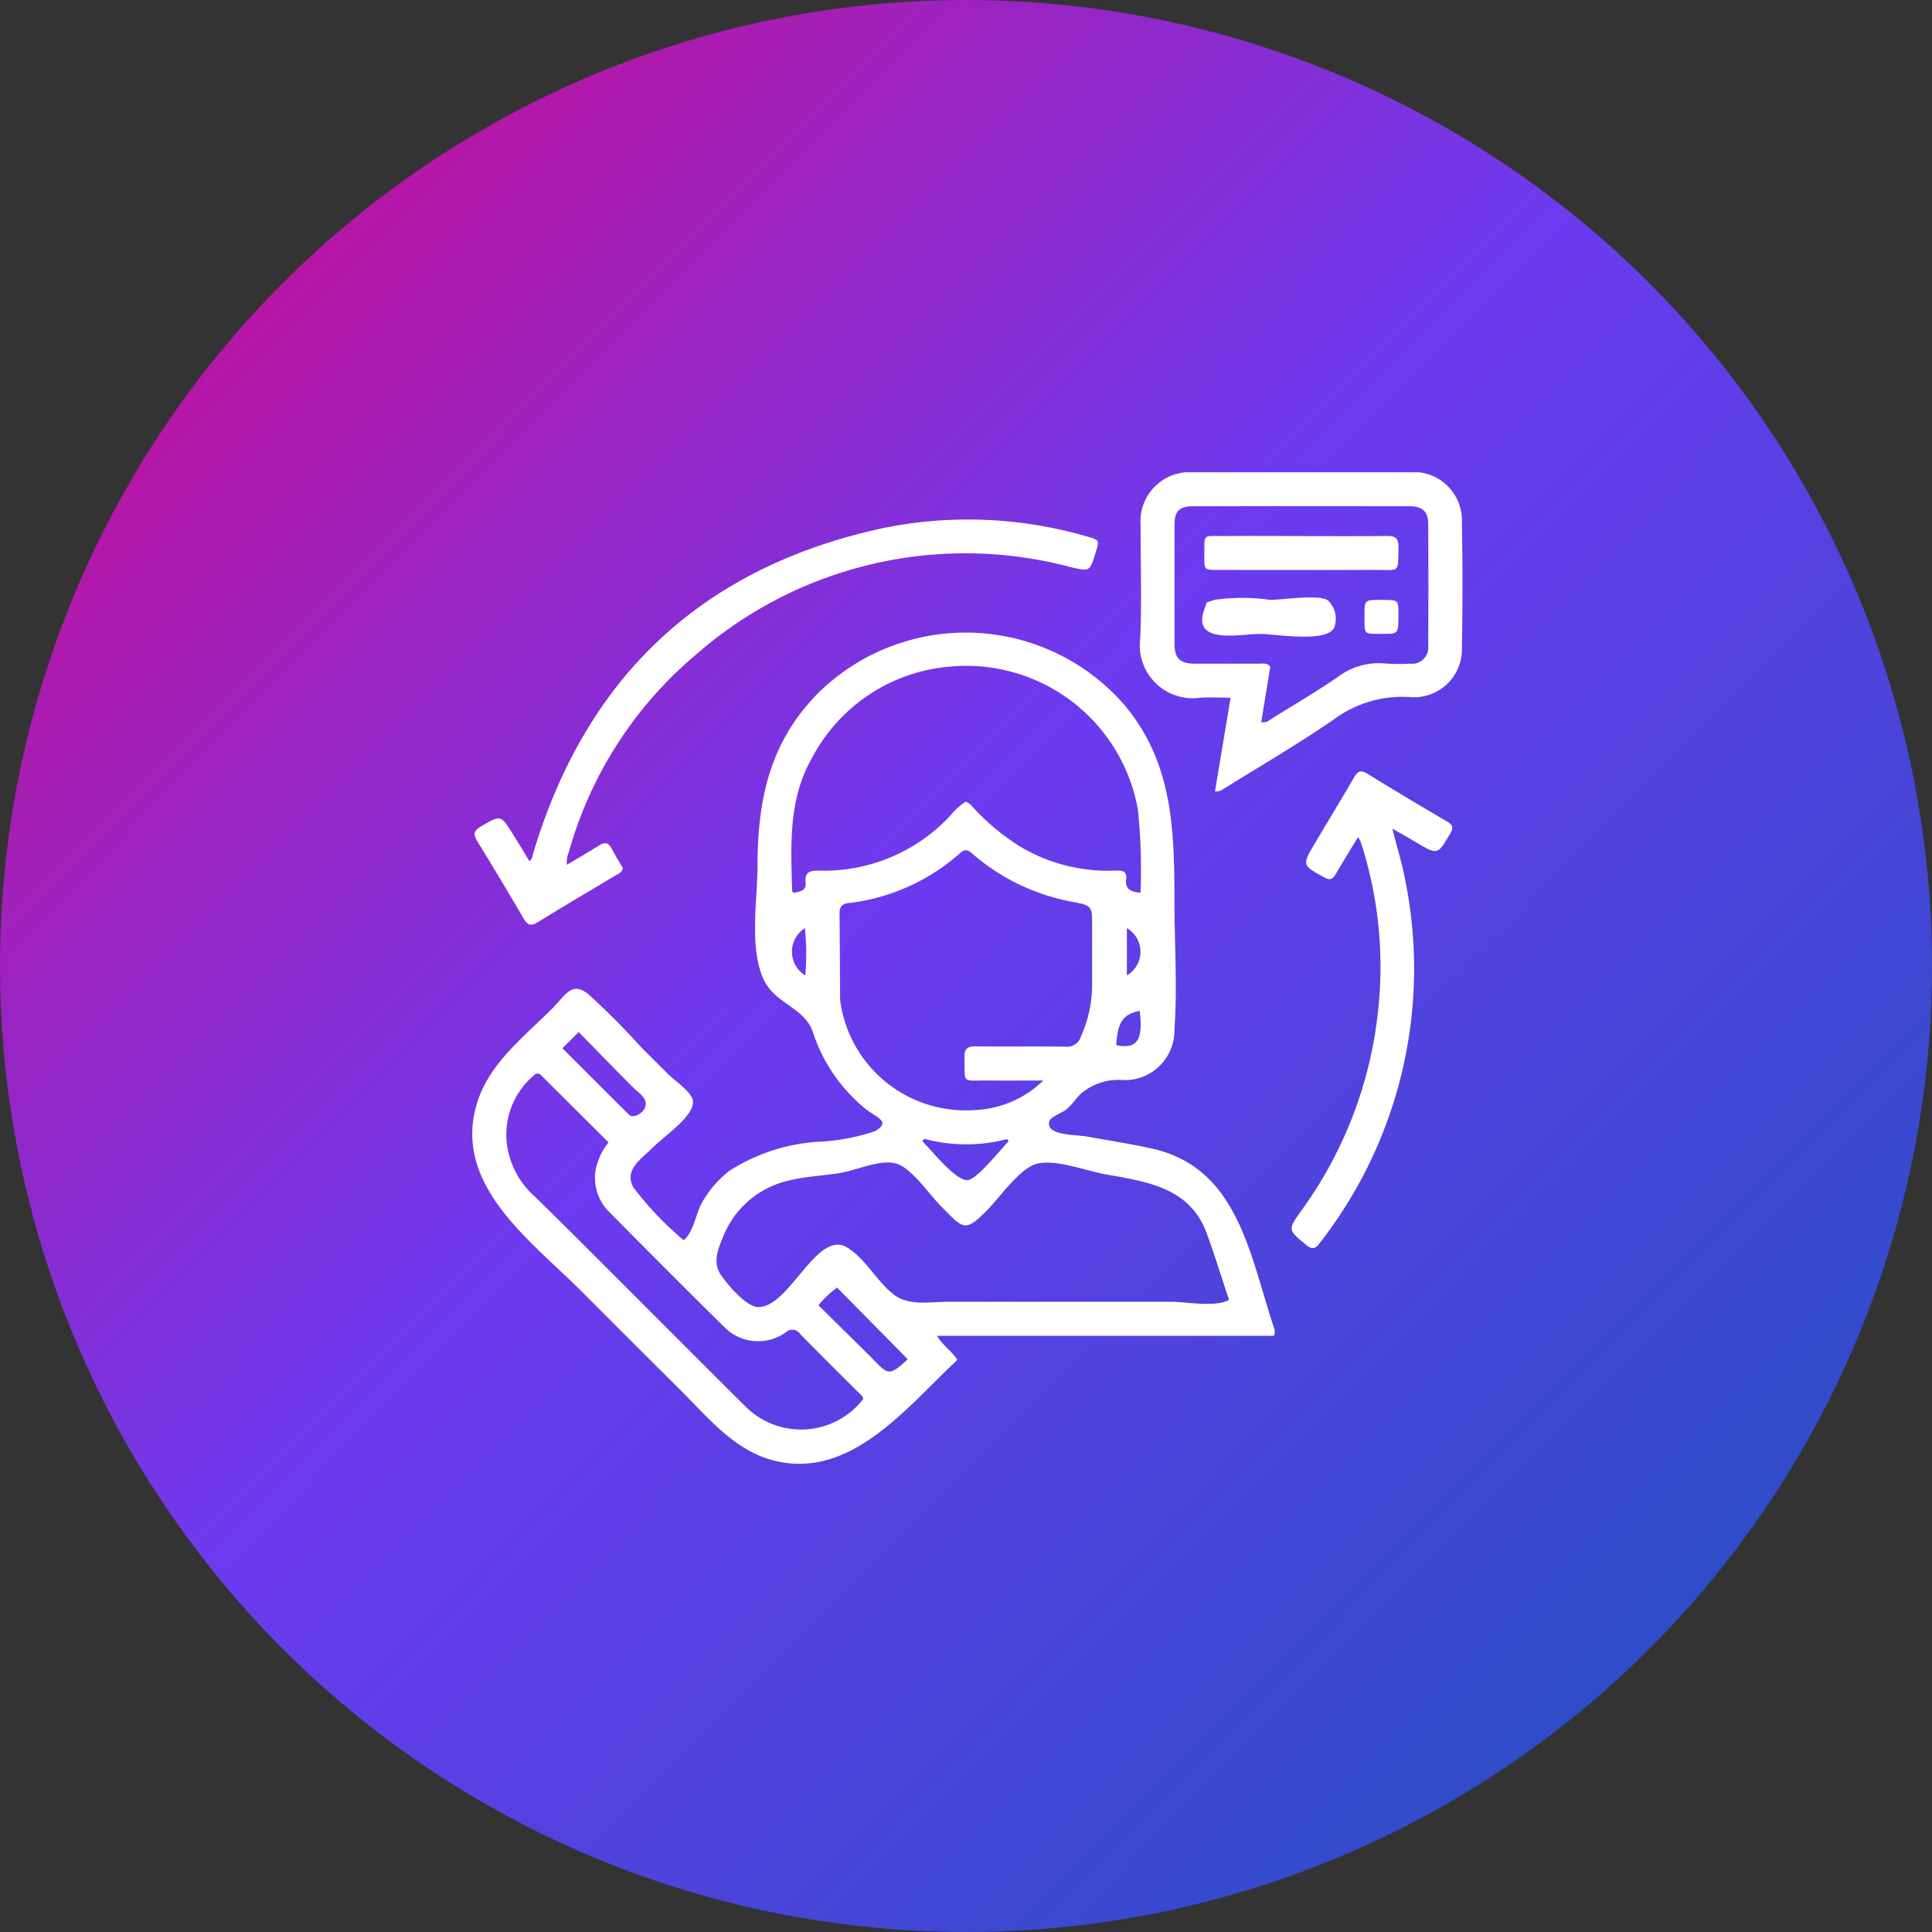 <svg xmlns="http://www.w3.org/2000/svg" xmlns:xlink="http://www.w3.org/1999/xlink" width="90" height="90" viewBox="0 0 90 90">
  <rect x="0" y="0" width="90" height="90" fill="#333333" stroke="none"/>
  <defs>
    <linearGradient id="linear-gradient" x1="-0.041" y1="-0.039" x2="0.987" y2="0.983" gradientUnits="objectBoundingBox">
      <stop offset="0" stop-color="#e40078"/>
      <stop offset="0.488" stop-color="#6c3aef"/>
      <stop offset="1" stop-color="#1a53bc"/>
    </linearGradient>
    <clipPath id="clip-path">
      <rect id="Rectangle_23616" data-name="Rectangle 23616" width="46.125" height="46.19" fill="#fff"/>
    </clipPath>
  </defs>
  <g id="Group_57134" data-name="Group 57134" transform="translate(-1009 -9019)">
    <circle id="Ellipse_2852" data-name="Ellipse 2852" cx="45" cy="45" r="45" transform="translate(1009 9019)" fill="url(#linear-gradient)"/>
    <g id="Group_57127" data-name="Group 57127" transform="translate(1031 9041)" clip-path="url(#clip-path)">
      <path id="Path_83105" data-name="Path 83105" d="M37.352,74.17h-15.7c.265.465.682.693.945,1.124-2.333,2.165-4.955,5.613-8.562,4.683-1.815-.468-3.018-1.964-4.291-3.231q-2.31-2.3-4.613-4.608C2.758,69.754-1,67.114.246,63.253c.58-1.8,2.186-3.033,3.475-4.326.634-.637.917-1.3,1.7-.659a34.455,34.455,0,0,1,2.459,2.474q.617.616,1.236,1.231c.3.3,1,.765,1.141,1.161.24.692-1.3,1.718-1.791,2.214-.574.577-1.421,1.079-.957,1.914a15.089,15.089,0,0,0,2.34,2.455c.464-.376.571-1.275.873-1.789a5.087,5.087,0,0,1,1.243-1.435,8.7,8.7,0,0,1,4.094-1.359,9.538,9.538,0,0,0,2.708-.5c.758-.459.087-.6-.484-1.064a7.7,7.7,0,0,1-2.417-3.55c-.416-1.2-1.814-1.294-2.337-2.55-.621-1.489-.243-3.6-.241-5.177,0-3.093.57-5.788,2.828-8.067a9.793,9.793,0,0,1,14.222.509c2.282,2.683,2.369,5.789,2.372,9.141,0,1.993.142,4.045,0,6.032a2.314,2.314,0,0,1-2.351,2.352,2.7,2.7,0,0,0-2.022.644c-.245.24-.4.509-.674.732-.128.105-.727.352-.777.519-.212.7,1.2.635,1.716.728,1.039.189,2.091.344,3.121.58,3.956.91,4.5,4.966,5.616,8.307a.554.554,0,0,1,.011.4M31.128,53.541a26.8,26.8,0,0,0-.12-3.877,8.114,8.114,0,0,0-8.71-6.672,8,8,0,0,0-6.478,4.271c-1.108,1.945-.975,4.068-.919,6.182,0,.023.035.045.075.094.255-.071.593-.072.553-.478-.048-.488.187-.569.609-.56a8.039,8.039,0,0,0,6.124-2.554,3.219,3.219,0,0,1,.72-.658c.2.059.3.22.422.345a10.52,10.52,0,0,0,2.189,1.788A8.026,8.026,0,0,0,29.943,52.5c.287-.01.574-.01.518.4-.059.44.182.589.667.631M35.254,72.5c-.344-1.036-.664-2.064-1.029-3.075-.776-2.15-2.742-2.425-4.735-2.779-.9-.161-2.364-.737-3.233-.478-.775.231-1.7,1.574-2.277,2.156-1.045,1.053-1.1.857-2.134-.18-.545-.547-1.3-1.676-2-1.963-.717-.294-1.9.261-2.652.393-.823.145-1.669.162-2.479.371a4.3,4.3,0,0,0-3,2.54c-.29.691-.538,1.292-.1,1.9.3.419,1.141,1.427,1.692,1.445,1.456.049,2.735-3.606,4.137-2.785.842.493,1.411,1.6,2.188,2.2.71.549,1.7.34,2.554.338q3.322,0,6.644,0h3.691c.752,0,2.061.27,2.731-.082M26.6,62.277c-.865,0-1.73.008-2.6,0-1.208-.014-1.049.189-1.075-1.077-.008-.4.14-.518.527-.513,1.4.018,2.791-.006,4.186.015a.667.667,0,0,0,.713-.471,5.891,5.891,0,0,0,.524-2.35c0-.93,0-1.86,0-2.791,0-.946,0-.962-.918-1.137A9.77,9.77,0,0,1,23.285,51.7c-.186-.162-.328-.219-.537-.036a9.491,9.491,0,0,1-5.25,2.353c-.295.034-.394.2-.39.49.017,1.29.017,2.58.026,3.87a1.78,1.78,0,0,0,.025.313,5.9,5.9,0,0,0,6.261,4.963A4.842,4.842,0,0,0,26.6,62.277M6.348,65.161C5.3,64.114,4.256,63.079,3.217,62.042a.22.22,0,0,0-.35,0A3.618,3.618,0,0,0,1.6,65.123,3.958,3.958,0,0,0,2.93,67.7c1.064,1.036,2.113,2.087,3.164,3.136,2.219,2.215,4.428,4.441,6.655,6.648a3.66,3.66,0,0,0,5.467-.375c-.027-.143-.149-.219-.241-.312-.9-.9-1.81-1.8-2.7-2.71a.438.438,0,0,0-.676-.074,2.213,2.213,0,0,1-2.851-.243c-1.807-1.779-3.594-3.578-5.378-5.379A2.226,2.226,0,0,1,5.755,66.4a2.983,2.983,0,0,1,.593-1.241m10.646,6.765a4.593,4.593,0,0,0-.868.823l2.288,2.257c.943.931.906,1.159,1.874.259l-3.294-3.339M4.2,60.777c1.037,1.036,2.059,2.064,3.089,3.082.235.232.689-.091.768-.343.133-.42-.312-.66-.6-.949-.839-.843-1.667-1.7-2.5-2.547l-.758.757m16.858,4.217-.092.11c.393.376,1.537,1.84,2.1,1.816.449-.019,1.566-1.465,1.919-1.809l-.067-.105a7.558,7.558,0,0,1-3.857-.011m10.034-5.961c-.775.141-1.038.536-1.093,1.6.972.184,1.253-.219,1.093-1.6m-.6-1.655a1.272,1.272,0,0,0,0-2.2Zm-15-2.2a1.3,1.3,0,0,0,.022,2.207,11.807,11.807,0,0,0-.022-2.207" transform="translate(0 -33.943)" fill="#fff"/>
      <path id="Path_83106" data-name="Path 83106" d="M175.981,14.87l.728-4.37c-.521,0-.982-.029-1.439.005A2.468,2.468,0,0,1,172.5,7.716c.074-1.751.014-3.508.017-5.263A2.286,2.286,0,0,1,174.95,0q5.016,0,10.033,0a2.259,2.259,0,0,1,2.5,2.389c.039,1.919.036,3.839,0,5.758a2.231,2.231,0,0,1-2.428,2.325,5.361,5.361,0,0,0-3.547,1.049c-1.653,1.137-3.393,2.149-5.1,3.213a.626.626,0,0,1-.43.135m2.158-3.229a.48.48,0,0,0,.415-.114c1.043-.651,2.1-1.276,3.121-1.967a3.18,3.18,0,0,1,2.262-.65,8.088,8.088,0,0,0,1.124.007.758.758,0,0,0,.857-.82q.018-2.835,0-5.671c0-.6-.272-.841-.866-.842q-5.041-.005-10.082,0c-.643,0-.87.227-.871.863q0,2.768,0,5.536c0,.686.256.933.961.935.99,0,1.98,0,2.971,0,.171,0,.362-.056.532.132l-.423,2.588" transform="translate(-141.383 0)" fill="#fff"/>
      <path id="Path_83107" data-name="Path 83107" d="M4.916,28.265c.513-.307,1-.584,1.479-.889.273-.176.45-.16.606.143s.358.62.519.9c-.046.206-.186.251-.3.318C6,29.468,4.772,30.19,3.56,30.939c-.324.2-.483.143-.668-.175Q1.839,28.955.74,27.173c-.21-.339-.161-.5.182-.7.909-.526.9-.544,1.467.352.263.417.514.841.777,1.274.147-.113.144-.256.18-.378C5.8,19.522,11.187,14.435,19.559,12.6a19.786,19.786,0,0,1,9.565.37c.6.164.6.17.417.758-.277.9-.271.878-1.184.666a19.041,19.041,0,0,0-17.426,4.078A18.557,18.557,0,0,0,5,27.683a1.146,1.146,0,0,0-.085.582" transform="translate(-0.504 -9.982)" fill="#fff"/>
      <path id="Path_83108" data-name="Path 83108" d="M214.7,80.341c-.373.615-.715,1.16-1.036,1.716-.142.245-.274.3-.537.151-1.032-.572-1.039-.565-.439-1.575.612-1.032,1.235-2.057,1.839-3.093.16-.274.3-.349.6-.165,1.239.763,2.489,1.505,3.741,2.245.247.146.29.277.137.537-.6,1.016-.586,1.02-1.614.408-.333-.2-.671-.387-1.087-.627.21.859.454,1.622.6,2.409a20.774,20.774,0,0,1-4,16.915c-.2.269-.355.281-.614.068-.857-.7-.873-.7-.216-1.613a19.243,19.243,0,0,0,3.558-9.251,18.835,18.835,0,0,0-.8-7.9,1.8,1.8,0,0,0-.123-.227" transform="translate(-173.441 -63.337)" fill="#fff"/>
      <path id="Path_83109" data-name="Path 83109" d="M193.61,16.453c1.334,0,2.668.011,4-.007.384-.005.537.112.53.51-.022,1.252.064,1.069-1.053,1.073-2.473.009-4.945,0-7.418,0-.558,0-.58-.018-.573-.586.014-1.16-.145-.983,1.007-.993,1.169-.01,2.338,0,3.507,0" transform="translate(-154.993 -13.48)" fill="#fff"/>
      <path id="Path_83110" data-name="Path 83110" d="M191.683,32.44c.563,0,2.26-.271,2.695.016a1.172,1.172,0,0,1,.293,1.294c-.4.7-2.726.276-3.467.275-.9,0-3.18.524-2.574-1.147.167-.462.019-.256.456-.439a9.085,9.085,0,0,1,2.6,0" transform="translate(-154.527 -26.494)" fill="#fff"/>
      <path id="Path_83111" data-name="Path 83111" d="M231.285,32.964c.774,0,.774,0,.774.649,0,.933,0,.936-.68.933-1-.005-.891.082-.9-.884,0-.7,0-.7.8-.7" transform="translate(-188.915 -27.019)" fill="#fff"/>
    </g>
  </g>
</svg>
